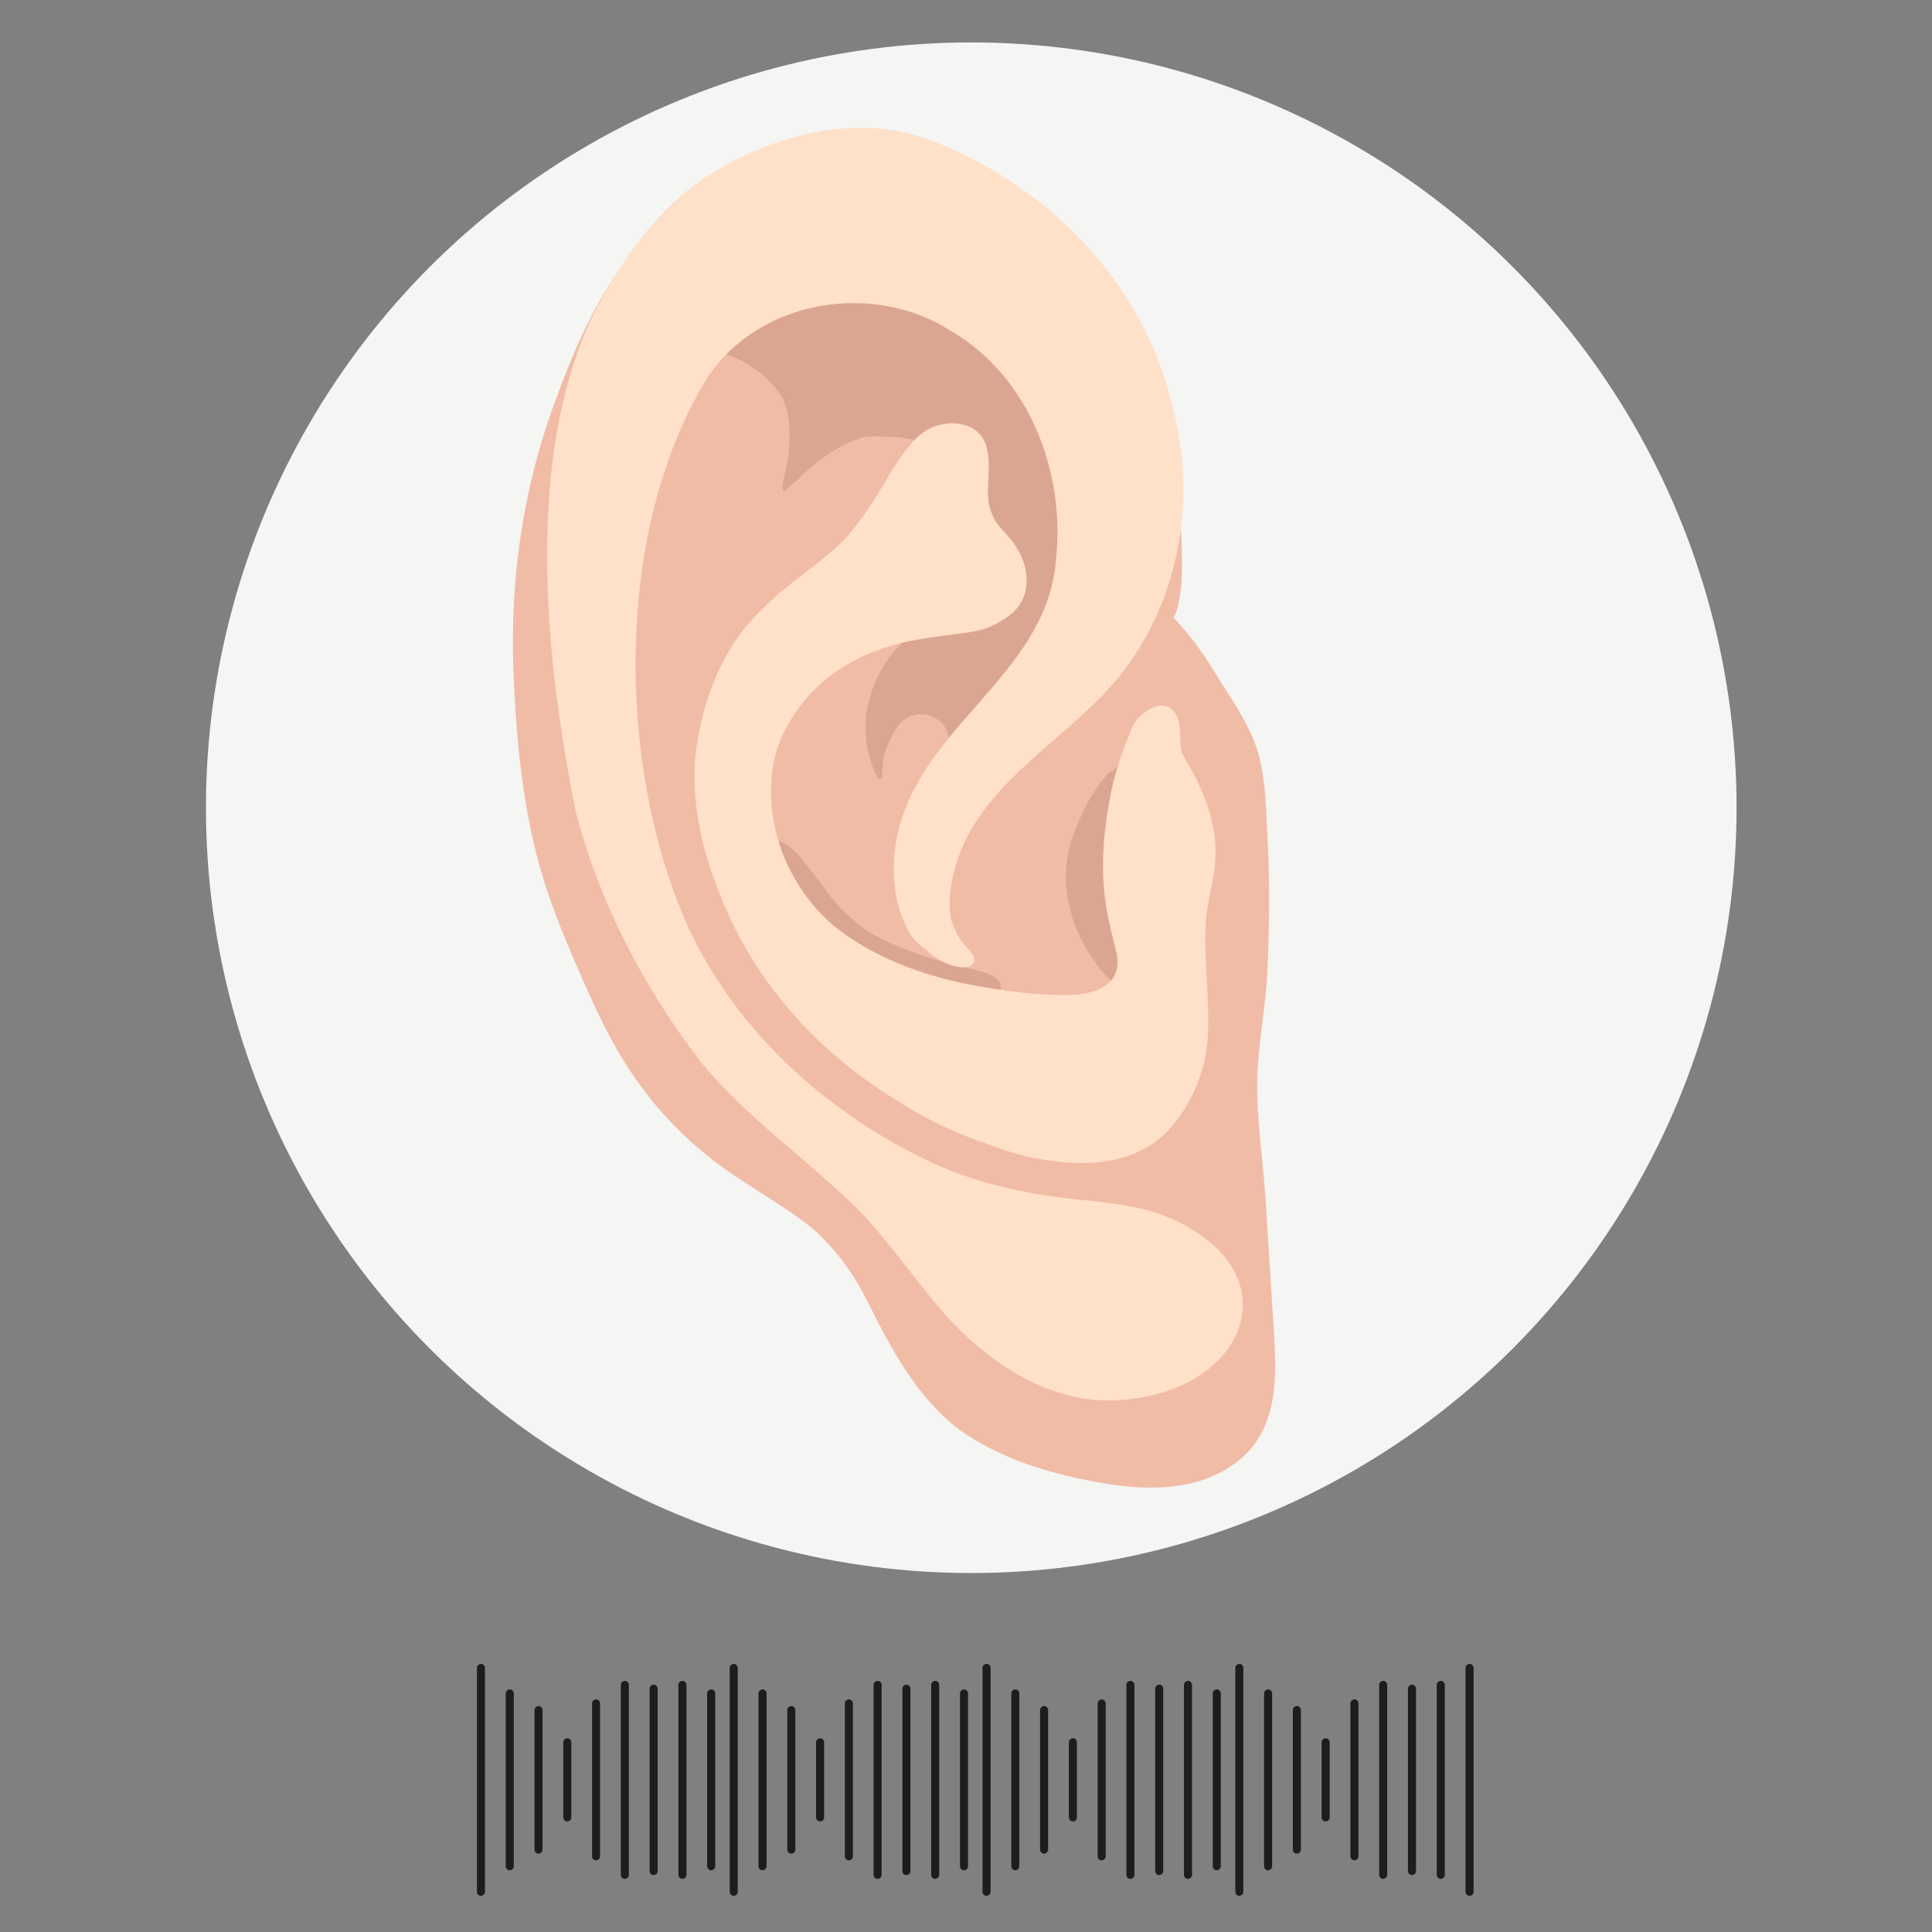 <?xml version="1.0" encoding="UTF-8"?> <svg xmlns="http://www.w3.org/2000/svg" id="_Шар_1" data-name="Шар_1" version="1.1" viewBox="0 0 5000 5000"><rect x="0" y="0" width="5000" height="5000" fill="#808080" stroke="none"/><defs><style> .st0 { fill: #f5f5f3; } .st1 { fill: #1d1d1b; } .st2 { fill: #f0bca6; } .st3 { fill: #dba691; } .st4 { fill: #ffe0c9; } </style></defs><g id="sounds"><path class="st1" d="M1234.3,4316.5v556c0,7.5-.1,15,0,22.5s0,.7,0,1c0,5.4,4.8,10.7,10.4,10.4,5.6-.3,10.4-4.6,10.4-10.4v-556c0-7.5.1-15,0-22.5s0-.7,0-1c0-5.4-4.8-10.7-10.4-10.4-5.6.3-10.4,4.6-10.4,10.4h0Z"></path><path class="st1" d="M1308.8,4382.6v429.1c0,5.8,0,11.6,0,17.4s0,.5,0,.8c0,5.4,4.8,10.7,10.4,10.4,5.6-.3,10.4-4.6,10.4-10.4v-429.1c0-5.8,0-11.6,0-17.4s0-.5,0-.8c0-5.4-4.8-10.7-10.4-10.4s-10.4,4.6-10.4,10.4h0Z"></path><path class="st1" d="M1383.3,4425.7v346.5c0,4.7,0,9.4,0,14s0,.4,0,.6c0,5.4,4.8,10.7,10.4,10.4s10.4-4.6,10.4-10.4v-346.5c0-4.7,0-9.4,0-14s0-.4,0-.6c0-5.4-4.8-10.7-10.4-10.4s-10.4,4.6-10.4,10.4h0Z"></path><path class="st1" d="M1457.8,4509.1v40.3c0,8.5,0,17,0,25.4v120.7c0,2.5,0,5,0,7.6s0,.2,0,.3c0,2.7,1.2,5.5,3,7.4,1.8,1.8,4.8,3.2,7.4,3,2.7-.1,5.5-1,7.4-3,1.9-2,3-4.5,3-7.4v-148.2c0-7.4,0-14.8,0-22.2v-16c0-2.5,0-5,0-7.6,0-.1,0-.2,0-.3,0-2.7-1.2-5.5-3-7.4-1.8-1.8-4.8-3.2-7.4-3-2.7.1-5.5,1-7.4,3-1.9,2-3,4.5-3,7.4h0Z"></path><path class="st1" d="M1532.2,4408.4v379.7c0,5.1,0,10.3,0,15.4s0,.4,0,.7c0,5.4,4.8,10.7,10.4,10.4,5.6-.3,10.4-4.6,10.4-10.4v-379.7c0-5.1,0-10.3,0-15.4,0-.2,0-.4,0-.7,0-5.4-4.8-10.7-10.4-10.4-5.6.3-10.4,4.6-10.4,10.4h0Z"></path><path class="st1" d="M1606.7,4360.5v471.7c0,6.4,0,12.7,0,19.1s0,.6,0,.8c0,5.4,4.8,10.7,10.4,10.4,5.6-.3,10.4-4.6,10.4-10.4v-471.7c0-6.4,0-12.7,0-19.1s0-.6,0-.8c0-5.4-4.8-10.7-10.4-10.4s-10.4,4.6-10.4,10.4h0Z"></path><path class="st1" d="M1681.2,4370.3v452.8c0,6.1,0,12.2,0,18.4s0,.5,0,.8c0,5.4,4.8,10.7,10.4,10.4,5.6-.3,10.4-4.6,10.4-10.4v-452.8c0-6.1,0-12.2,0-18.4,0-.3,0-.5,0-.8,0-5.4-4.8-10.7-10.4-10.4s-10.4,4.6-10.4,10.4h0Z"></path><path class="st1" d="M1755.7,4360.5v471.7c0,6.4,0,12.7,0,19.1,0,.3,0,.6,0,.8,0,5.4,4.8,10.7,10.4,10.4,5.6-.3,10.4-4.6,10.4-10.4v-471.7c0-6.4,0-12.7,0-19.1,0-.3,0-.6,0-.8,0-5.4-4.8-10.7-10.4-10.4s-10.4,4.6-10.4,10.4h0Z"></path><path class="st1" d="M1830.1,4382.6v429.1c0,5.8,0,11.6,0,17.4s0,.5,0,.8c0,5.4,4.8,10.7,10.4,10.4,5.6-.3,10.4-4.6,10.4-10.4v-429.1c0-5.8,0-11.6,0-17.4s0-.5,0-.8c0-5.4-4.8-10.7-10.4-10.4s-10.4,4.6-10.4,10.4h0Z"></path><path class="st1" d="M1888.5,4316.5v556c0,7.5-.1,15,0,22.5,0,.3,0,.7,0,1,0,5.4,4.8,10.7,10.4,10.4,5.6-.3,10.4-4.6,10.4-10.4v-279.3c0-28.1,0-56.3,0-84.4v-192.2c0-7.5.1-15,0-22.5,0-.3,0-.7,0-1,0-5.4-4.8-10.7-10.4-10.4-5.6.3-10.4,4.6-10.4,10.4h0Z"></path><path class="st1" d="M1963,4382.6v429.1c0,5.8,0,11.6,0,17.4s0,.5,0,.8c0,5.4,4.8,10.7,10.4,10.4,5.6-.3,10.4-4.6,10.4-10.4v-429.1c0-5.8,0-11.6,0-17.4s0-.5,0-.8c0-5.4-4.8-10.7-10.4-10.4s-10.4,4.6-10.4,10.4h0Z"></path><path class="st1" d="M2037.5,4425.7v346.5c0,4.7,0,9.4,0,14s0,.4,0,.6c0,5.4,4.8,10.7,10.4,10.4s10.4-4.6,10.4-10.4v-346.5c0-4.7,0-9.4,0-14s0-.4,0-.6c0-5.4-4.8-10.7-10.4-10.4s-10.4,4.6-10.4,10.4h0Z"></path><path class="st1" d="M2112,4509.1v186.4c0,2.5,0,5,0,7.6,0,.1,0,.2,0,.3,0,2.7,1.2,5.5,3,7.4,1.8,1.8,4.8,3.2,7.4,3,2.7-.1,5.5-1,7.4-3s3-4.5,3-7.4v-186.4c0-2.5,0-5,0-7.6s0-.2,0-.3c0-2.7-1.2-5.5-3-7.4s-4.8-3.2-7.4-3-5.5,1-7.4,3c-1.9,2-3,4.5-3,7.4h0Z"></path><path class="st1" d="M2186.5,4408.4v379.7c0,5.1,0,10.3,0,15.4s0,.4,0,.7c0,5.4,4.8,10.7,10.4,10.4,5.6-.3,10.4-4.6,10.4-10.4v-379.7c0-5.1,0-10.3,0-15.4s0-.4,0-.7c0-5.4-4.8-10.7-10.4-10.4-5.6.3-10.4,4.6-10.4,10.4h0Z"></path><path class="st1" d="M2260.9,4360.5v471.7c0,6.4,0,12.7,0,19.1s0,.6,0,.8c0,5.4,4.8,10.7,10.4,10.4,5.6-.3,10.4-4.6,10.4-10.4v-471.7c0-6.4,0-12.7,0-19.1s0-.6,0-.8c0-5.4-4.8-10.7-10.4-10.4s-10.4,4.6-10.4,10.4h0Z"></path><path class="st1" d="M2335.4,4370.3v452.8c0,6.1,0,12.2,0,18.4s0,.5,0,.8c0,5.4,4.8,10.7,10.4,10.4,5.6-.3,10.4-4.6,10.4-10.4v-452.8c0-6.1,0-12.2,0-18.4s0-.5,0-.8c0-5.4-4.8-10.7-10.4-10.4s-10.4,4.6-10.4,10.4h0Z"></path><path class="st1" d="M2409.9,4360.5v471.7c0,6.4,0,12.7,0,19.1s0,.6,0,.8c0,5.4,4.8,10.7,10.4,10.4,5.6-.3,10.4-4.6,10.4-10.4v-471.7c0-6.4,0-12.7,0-19.1,0-.3,0-.6,0-.8,0-5.4-4.8-10.7-10.4-10.4s-10.4,4.6-10.4,10.4h0Z"></path><path class="st1" d="M2484.4,4382.6v429.1c0,5.8,0,11.6,0,17.4s0,.5,0,.8c0,5.4,4.8,10.7,10.4,10.4,5.6-.3,10.4-4.6,10.4-10.4v-429.1c0-5.8,0-11.6,0-17.4s0-.5,0-.8c0-5.4-4.8-10.7-10.4-10.4s-10.4,4.6-10.4,10.4h0Z"></path><path class="st1" d="M2542.8,4316.5v556c0,7.5-.1,15,0,22.5s0,.7,0,1c0,5.4,4.8,10.7,10.4,10.4,5.6-.3,10.4-4.6,10.4-10.4v-556c0-7.5.1-15,0-22.5,0-.3,0-.7,0-1,0-5.4-4.8-10.7-10.4-10.4-5.6.3-10.4,4.6-10.4,10.4h0Z"></path><path class="st1" d="M2617.2,4382.6v429.1c0,5.8,0,11.6,0,17.4s0,.5,0,.8c0,5.4,4.8,10.7,10.4,10.4,5.6-.3,10.4-4.6,10.4-10.4v-429.1c0-5.8,0-11.6,0-17.4,0-.3,0-.5,0-.8,0-5.4-4.8-10.7-10.4-10.4s-10.4,4.6-10.4,10.4h0Z"></path><path class="st1" d="M2691.7,4425.7v346.5c0,4.7,0,9.4,0,14,0,.2,0,.4,0,.6,0,5.4,4.8,10.7,10.4,10.4,5.6-.3,10.4-4.6,10.4-10.4v-346.5c0-4.7,0-9.4,0-14s0-.4,0-.6c0-5.4-4.8-10.7-10.4-10.4s-10.4,4.6-10.4,10.4h0Z"></path><path class="st1" d="M2766.2,4509.1v186.4c0,2.5,0,5,0,7.6s0,.2,0,.3c0,2.7,1.2,5.5,3,7.4,1.8,1.8,4.8,3.2,7.4,3,2.7-.1,5.5-1,7.4-3,1.9-2,3-4.5,3-7.4v-186.4c0-2.5,0-5,0-7.6s0-.2,0-.3c0-2.7-1.2-5.5-3-7.4s-4.8-3.2-7.4-3-5.5,1-7.4,3c-1.9,2-3,4.5-3,7.4h0Z"></path><path class="st1" d="M2840.7,4408.4v379.7c0,5.1,0,10.3,0,15.4s0,.4,0,.7c0,5.4,4.8,10.7,10.4,10.4,5.6-.3,10.4-4.6,10.4-10.4v-379.7c0-5.1,0-10.3,0-15.4s0-.4,0-.7c0-5.4-4.8-10.7-10.4-10.4-5.6.3-10.4,4.6-10.4,10.4h0Z"></path><path class="st1" d="M2915.1,4360.5v471.7c0,6.4,0,12.7,0,19.1s0,.6,0,.8c0,5.4,4.8,10.7,10.4,10.4,5.6-.3,10.4-4.6,10.4-10.4v-471.7c0-6.4,0-12.7,0-19.1s0-.6,0-.8c0-5.4-4.8-10.7-10.4-10.4s-10.4,4.6-10.4,10.4h0Z"></path><path class="st1" d="M2989.6,4370.3v452.8c0,6.1,0,12.2,0,18.4s0,.5,0,.8c0,5.4,4.8,10.7,10.4,10.4,5.6-.3,10.4-4.6,10.4-10.4v-452.8c0-6.1,0-12.2,0-18.4s0-.5,0-.8c0-5.4-4.8-10.7-10.4-10.4s-10.4,4.6-10.4,10.4h0Z"></path><path class="st1" d="M3064.1,4360.5v471.7c0,6.4,0,12.7,0,19.1,0,.3,0,.6,0,.8,0,5.4,4.8,10.7,10.4,10.4,5.6-.3,10.4-4.6,10.4-10.4v-471.7c0-6.4,0-12.7,0-19.1,0-.3,0-.6,0-.8,0-5.4-4.8-10.7-10.4-10.4s-10.4,4.6-10.4,10.4h0Z"></path><path class="st1" d="M3138.6,4382.6v429.1c0,5.8,0,11.6,0,17.4s0,.5,0,.8c0,5.4,4.8,10.7,10.4,10.4,5.6-.3,10.4-4.6,10.4-10.4v-429.1c0-5.8,0-11.6,0-17.4,0-.3,0-.5,0-.8,0-5.4-4.8-10.7-10.4-10.4s-10.4,4.6-10.4,10.4h0Z"></path><path class="st1" d="M3197,4316.5v556c0,7.5-.1,15,0,22.5,0,.3,0,.7,0,1,0,5.4,4.8,10.7,10.4,10.4,5.6-.3,10.4-4.6,10.4-10.4v-556c0-7.5.1-15,0-22.5,0-.3,0-.7,0-1,0-5.4-4.8-10.7-10.4-10.4-5.6.3-10.4,4.6-10.4,10.4h0Z"></path><path class="st1" d="M3271.4,4382.6v429.1c0,5.8,0,11.6,0,17.4s0,.5,0,.8c0,5.4,4.8,10.7,10.4,10.4,5.6-.3,10.4-4.6,10.4-10.4v-429.1c0-5.8,0-11.6,0-17.4s0-.5,0-.8c0-5.4-4.8-10.7-10.4-10.4s-10.4,4.6-10.4,10.4h0Z"></path><path class="st1" d="M3345.9,4425.7v226.7c0,16.2,0,32.5,0,48.7v71c0,4.7,0,9.4,0,14,0,.2,0,.4,0,.6,0,5.4,4.8,10.7,10.4,10.4s10.4-4.6,10.4-10.4v-346.5c0-4.7,0-9.4,0-14,0-.2,0-.4,0-.6,0-5.4-4.8-10.7-10.4-10.4s-10.4,4.6-10.4,10.4h0Z"></path><path class="st1" d="M3420.4,4509.1v186.4c0,2.5,0,5,0,7.6s0,.2,0,.3c0,2.7,1.2,5.5,3,7.4s4.8,3.2,7.4,3c2.7-.1,5.5-1,7.4-3s3-4.5,3-7.4v-186.4c0-2.5,0-5,0-7.6,0-.1,0-.2,0-.3,0-2.7-1.2-5.5-3-7.4-1.8-1.8-4.8-3.2-7.4-3s-5.5,1-7.4,3-3,4.5-3,7.4h0Z"></path><path class="st1" d="M3494.9,4408.4v379.7c0,5.1,0,10.3,0,15.4s0,.4,0,.7c0,5.4,4.8,10.7,10.4,10.4,5.6-.3,10.4-4.6,10.4-10.4v-379.7c0-5.1,0-10.3,0-15.4,0-.2,0-.4,0-.7,0-5.4-4.8-10.7-10.4-10.4-5.6.3-10.4,4.6-10.4,10.4h0Z"></path><path class="st1" d="M3569.3,4360.5v471.7c0,6.4,0,12.7,0,19.1,0,.3,0,.6,0,.8,0,5.4,4.8,10.7,10.4,10.4,5.6-.3,10.4-4.6,10.4-10.4v-471.7c0-6.4,0-12.7,0-19.1s0-.6,0-.8c0-5.4-4.8-10.7-10.4-10.4s-10.4,4.6-10.4,10.4h0Z"></path><path class="st1" d="M3643.8,4370.3v452.8c0,6.1,0,12.2,0,18.4s0,.5,0,.8c0,5.4,4.8,10.7,10.4,10.4,5.6-.3,10.4-4.6,10.4-10.4v-452.8c0-6.1,0-12.2,0-18.4s0-.5,0-.8c0-5.4-4.8-10.7-10.4-10.4-5.6.3-10.4,4.6-10.4,10.4h0Z"></path><path class="st1" d="M3718.3,4360.5v471.7c0,6.4,0,12.7,0,19.1,0,.3,0,.6,0,.8,0,5.4,4.8,10.7,10.4,10.4,5.6-.3,10.4-4.6,10.4-10.4v-471.7c0-6.4,0-12.7,0-19.1s0-.6,0-.8c0-5.4-4.8-10.7-10.4-10.4s-10.4,4.6-10.4,10.4h0Z"></path><path class="st1" d="M3792.8,4316.5v556c0,7.5-.1,15,0,22.5s0,.7,0,1c0,5.4,4.8,10.7,10.4,10.4,5.6-.3,10.4-4.6,10.4-10.4v-556c0-7.5.1-15,0-22.5s0-.7,0-1c0-5.4-4.8-10.7-10.4-10.4-5.6.3-10.4,4.6-10.4,10.4h0Z"></path></g><g id="ear"><circle id="base" class="st0" cx="2513.6" cy="2090.4" r="1980.6"></circle><g id="anatomy"><g id="ear1" data-name="ear"><path class="st2" d="M1328.6,1726.9c7.5,209.7,28.4,421.4,101.9,619.3,30.1,82.1,65.1,162.4,101.1,242,36.2,79.3,77.3,156.8,129.8,226.7,50.5,68.9,111,130.3,178.1,183.1,83.3,65.9,179.7,113.9,262.2,180.5,59.9,52.1,108.1,118.6,143.2,189.4,61,121.9,127.5,248.9,238.6,332.5,94.4,67.8,206.9,105,319.8,128.5,83.8,17.5,172.1,29.1,257.2,14.3,74.5-13,147.6-49.7,190.5-112,55.9-81.1,51.9-187.7,45.7-286-7.2-114.2-14.4-228.5-21.5-342.7-6.8-107.8-26.3-222.9-20.6-330.7,4.7-88.2,22.2-176.9,25.9-266.9,4.4-106.5,6.3-213.3.5-319.8-4.1-76.3-3.8-161.2-24.5-234.6-18.5-65.7-58.7-125.1-95.1-182-1.7-2.7-3.5-5.4-5.3-8.1-34.1-58.3-72.1-113.4-119.2-162,12.7-17.7,17.9-62.6,19.5-77.9,7.6-96.2-1.4-194-18.5-288.7-12.2-66.5-28.9-131.9-51.9-195.4-27.9-75.4-64.3-147.5-106.2-216-90.4-149.3-203.6-280.7-358.7-365.1-102.1-55.4-219.3-80.8-335.2-76.6-71.8,2.6-144.1,14.1-210.4,42.6-.7.3-1.4.6-2.1.9-20.1,6.9-39.5,15.5-58.6,24.8-.8.3-1.6.7-2.4,1.1-.1,0-.2.1-.3.2-.3.1-.5.2-.8.4-4.1,2-8.2,4.1-12.3,6.3-12.9,5.3-25.7,11.1-38,17.7-1.8,1-3.7,2-5.4,3.2-39,18.7-75.9,41.8-110.1,68.2-163.8,128.5-253.3,335.5-320.4,527.2-33.7,96.2-58.4,195.3-74.6,295.7-19.1,118.8-26.3,239.6-22,360ZM3262.3,1987.2s0,0,0,0c0-.7-.2-1.3-.3-2,.1.7.2,1.4.3,2Z"></path><g><path class="st3" d="M2112.1,2270.3c23.5,31.9,46,63.5,74.9,91,16.4,16.4,33.4,32.2,52.8,45.1,21.8,14.5,45.5,25.7,69.3,36.3,36.2,16.1,73.5,29.9,111.6,40.8,38.4,11.1,77.5,19.1,115.9,30,13,4,26.8,7.5,37.8,16,32.6,25.4,10,49.8-23,52.4-21.1,1.3-42.2-2.4-63-6.1-17.9.2-35.8-1.5-53.6-4.1-81.5-14.6-154-58.9-222.5-103.5-45.4-30.4-89.6-62.8-131.4-98-36.2-31.7-72.8-64.7-98.5-105.8-8.5-14.5-16-30.6-15.9-47.7-1-28.8,28.4-47.6,54.7-37.9,35.6,12.8,67.3,62.2,90.8,91.6Z"></path><path class="st3" d="M2799.5,2108.7c17.3-37.3,38.1-73.5,65.9-103.9,4.5-6,10.4-9.3,15.3-10,14.6-15.8,31.9-30.7,53.5-34.9,1.5-.2,3.1-.4,4.7-.2,0-.1,0-.2.1-.3,1.5-2,4.2-2.2,6-.4,2.7,3.1,2.5,7.5,2.3,11.6,1.1.2,2.2.5,3.3,1.1,5.5,4.2,0,8.2-4.3,10.9-2.5,22.4-6.2,44.6-9.2,66.9-.4,2.5-1.2,5-2.6,7.1-6.1,53.4-7.3,106.7-.4,160.6,11.1,83.2,29.1,165.4,48.5,247,5.8,23.3,12,46.6,18.5,69.7,8,25,9.6,55.5-24.5,56.7-25.9,1.2-49.6-12.9-70.5-26.9-42.3-29.9-74.3-72.4-99.8-117.1-36.4-65.9-54.7-143.6-45.2-218.7,5.2-41.7,20.8-81.1,38.3-119.1Z"></path><path class="st3" d="M1875.3,737.6c112.6-50,238.8-61.3,360.6-51.1,200.8,18.5,402.5,120,508.5,296.1,110.5,188.8,132.7,436.7,70.9,645.4-33.3,100.8-84.7,201.5-170.7,267-20.7,16.6-44.7,28.5-70.1,35.2-1.5.5-3,1.1-4.5,1.6-25.1,8-50.2,18.4-76.8,19.7-43.9.3-31.2-34.5-43.7-62.1-14.3-31.5-48.3-42.9-81.1-44-11.5,4.3-22.5,9.9-32.4,17.1-5.9,6.8-11.2,14.1-15.9,21.9-14,22.7-25.7,47.3-32.6,73.2,0,0,0,0,0,0-1.9,13.4-3.4,27-4.3,40.7-.1,2.5-.2,4.3-.2,7.3.5,4.3.4,10.2-5.3,10.6-3.4,0-5.5-2.9-7-5.6-3.3-5.6-6.1-11.6-8.8-17.5-16.3-37.1-22.7-78.3-21.8-118.6.4-12.3,1.6-24.5,3.7-36.6-.7-2.2-.7-4.3.9-5.3,7.7-41.3,24.3-81.1,46.6-116.6,12.3-19,27.1-36.4,43-52.8.5-10.7.3-21.4-.5-32.1-2.4-23.5-7.7-40.9,19.1-51.8,25.2-10.5,52.8-12.8,79.3-18.7,24.2-5.4,48.8-12.3,71.2-23.3,32.5-17.8,56.6-54.3,58.6-91.5,1.7-31.3-18.6-57.1-29.1-85.1-13.2-35.5-23.6-72.1-32.7-108.8-13.2-54.1-27.1-77.1-80.6-98.8-17.5-6.6-35.5-11.6-53.8-15.3.3.4.5.7.7,1.2,0,.4-.1.7-.4,1-.5.6-1.7,0-1.4-.9-.9-.7-1.9-1.4-2.9-2-18.2-3.5-36.7-5.7-55.2-6.7-21-.9-42.1-1.8-63.1-.9-61,15.5-114.1,51.8-160.1,93.8-14.7,13.3-29.6,26.9-44.1,40.6-2.8,2.5-5.4,5.5-9.1,6.8-12.2,3.3-.5-33.5.3-40,3.9-17.4,7.8-34.7,9.8-52.4,7.1-64.5,2.6-103.4-12.8-143.6,0,0,0,0,0,0-38.1-71.7-135.7-130.1-214-128.5-27.1.2-53.7,7-79.4,15.4-12.5,4.8-24.6,11.6-38.1,13.1-10.7,1.8-22.2-4.5-22.7-16.1-.5-17.4,11.1-32.5,21-45.8,48.2-58.8,112.5-103.4,181.2-135.2Z"></path><path class="st3" d="M2285.3,1936c-.8.6-1.7-.4-1.2-1.2.3-.4.5-.7.8-1.2,9.5-16.9,17.8-34.5,29.7-49.8,18.6-27.4,51.6-36.3,80.4-49.1,1.2-.8,7.1-2.5,3.9.3-3,1.6-6.2,2.6-9.3,4-17.1,7.6-34.9,14.1-50.7,24.3-25.6,17.5-38.6,46.7-53.6,72.7,0,0,0,0,0,0Z"></path><path class="st3" d="M2339.9,1858.1c-.2-1,.9-1.1,1.6-1.3,11.9-5.1,24.1-10.2,37.2-10.9,12-.9,24.1,1.3,35.7,4,.4.3.7.5,1,.8-.4.3-1.1.5-1.6.5-26.3-5.3-48.3-3.8-72.8,7.5-.4.1-.9-.1-1-.6Z"></path><path class="st3" d="M2340.4,1858.6c1.2-.5,5.8-4.3,5.4-1.1-2.9,2.5-6.6,4.4-9.9,6.2-4.2,3.6-7.2,8.7-11.6,12.1-5.2,1.4,14.4-18.9,16.1-17.1Z"></path><path class="st3" d="M2377.9,1842.2c1.5-.8,3.2-.3,2,1.1-2,1-4.3,1.4-6.3,2.3,2.5-.4,5-1.1,7.6-1.2,3.2.3,0,1.7-1.5,1.8-7.3,1.9-15.1,2.8-22.2,5.5-.7.2-1.6.7-2.2.2-.8.3-1.6.7-2.4,1,0,0-.2.2-.3.2-7.3-1.4,23.7-9.7,25.4-11Z"></path><path class="st3" d="M2369.2,1846.4c-1.4.3-1.9-1.7-.5-2,2.1-.2,4.5-1.1,6.4-.2,1.3-.2,4.4-.3,2.7,1.7-2.5.9-5.3,1.1-7.9,1.8-.6,0-1.1-.7-.7-1.2Z"></path><path class="st3" d="M2362.5,1848.5c-2.8-2.3,9.5-3.2,10.9-4.1,4.7,1.8-8.6,3.4-9.9,4-.3.2-.7.3-1,0Z"></path></g><g><path class="st4" d="M1974.6,1574.5c57-58.5,126.4-102.4,187.8-155.8,49.2-45.6,88.4-104.9,122.8-162.6,20-34.1,40.6-68.1,65.5-98.9,25.3-32.6,55.7-56.2,97.8-60.5,40.7-5.8,85.9,9.5,101.4,50.3,13.9,36.5,7.7,76.7,7,114.8-2.2,32.2,4.6,65.1,23,92.1,14.9,20.2,34.4,36.7,47.7,58.1,16.6,24.7,28.2,53.4,29,83.4,3.2,68.6-39.2,101.6-96.5,127.7-28.2,11.2-58.8,14.2-88.7,18.3-39,5-78.1,9.7-116.7,17.6-111.5,22.9-214.9,76.4-284.1,168.8-32.8,42.7-57.6,91.9-68.2,144.8-17.5,95.1-.9,195.6,43.4,281.3,27.1,53,64.3,100.7,109.2,139.7,100.3,82.1,227.2,129.3,353.8,154.5,88.6,15.9,183.6,30.6,274.8,26,69.3-4.8,125.3-38,104.2-115.1-13.3-53.3-26.9-106.7-30.8-161.7-6.8-78.1,1.3-156.6,15.9-233.4,10.9-61.4,31.6-120.9,56.1-178.1,7.5-16.7,18-32.4,33.7-42.3,11.3-8.1,24.1-15.5,38.2-17.3,10-1.5,22.4,1.3,29.6,8.5.2,0,.3.2.5.3,26.6,19.1,20.9,57.4,24.2,86.1.1,8.9,1.2,17.6,2.9,26.2,12.6,23.6,27.5,46.3,38.6,70.3,30.6,62.4,52.4,131.4,48.7,201.6-1.5,48.4-15.9,95-22.4,142.8-10.8,95.8,5.6,191.9,3.6,287.8,1.5,104-34.2,198.9-103.7,276.3-54.1,58.5-135.7,82.5-213.5,84-39.1.6-78-3.9-116.5-10-58-9.7-113.4-30.3-168.4-50.4-72.8-26.3-142.3-61.3-207-103.8-186.4-114.1-343.1-280.1-432.9-480.4-58.5-129.6-98.8-272.1-84.4-415.3,17-138,70.3-279.6,174.5-375.5Z"></path><path class="st4" d="M1802,475c169.6-118,395.6-186.6,596.9-115.3,305.1,110.7,565.1,374.6,636.1,695.6,71.3,267.2,3.3,568.3-199.1,761.5-121.8,121.1-280.1,218.3-348.5,382.7-21.6,56.3-37.2,120.6-26.1,180.7,3.3,9.5,7.7,18.8,11.6,28,6.7,16.3,16.9,30.7,29,43.5,6.5,8.1,15.4,15.2,18.9,25.2,4.4,14.7-8.2,25.8-22.1,26.5-17,.9-34.7-3.8-51.3-11.2-8.1-3.2-15.9-7.6-23.3-12.6-6.2-3.9-12-8-17.3-12.2-3.7-2.9-6.9-6.3-9.9-9.9-21.4-11.8-40.2-34.4-49-53.8-5.5-10.7-10.2-21.7-14.4-33,0,0,0,0,0,0-.3-.9-.7-1.9-1-2.8-.2-.7-.5-1.4-.8-2.1-.3-.9-.7-1.7-1.1-2.6,0-.2-.1-.4-.2-.6.1,0,.2.1.3.2-27.2-81-21.4-172.8,5.9-252.8,84.7-248.1,373.8-383.9,395.9-658.5,25.9-227.7-67.7-475.5-270.6-594.5-201.6-130.3-498.1-82.4-632,121.7-231.1,377.4-232.6,946-77.3,1352.6,113.1,298.4,359,532.4,643.1,670,109.8,53.6,230,82.8,350.9,98,85.7,10.6,173.4,14.5,255.7,42.6,357.4,136.8,230.7,463.9-109.1,481.8-8.2.5-16.3.7-24.4.7-169,0-320-106-428.8-228.9-85.7-98.6-156.6-210.2-254.1-298.4-124.3-117.2-265.6-217.3-373.8-350.8-146.6-190.9-261.3-411.1-321.9-644.6-80.2-398.2-135.1-926.5,50.7-1299,65.3-123.8,147.3-244,261.2-327.8Z"></path></g></g></g></g></svg> 